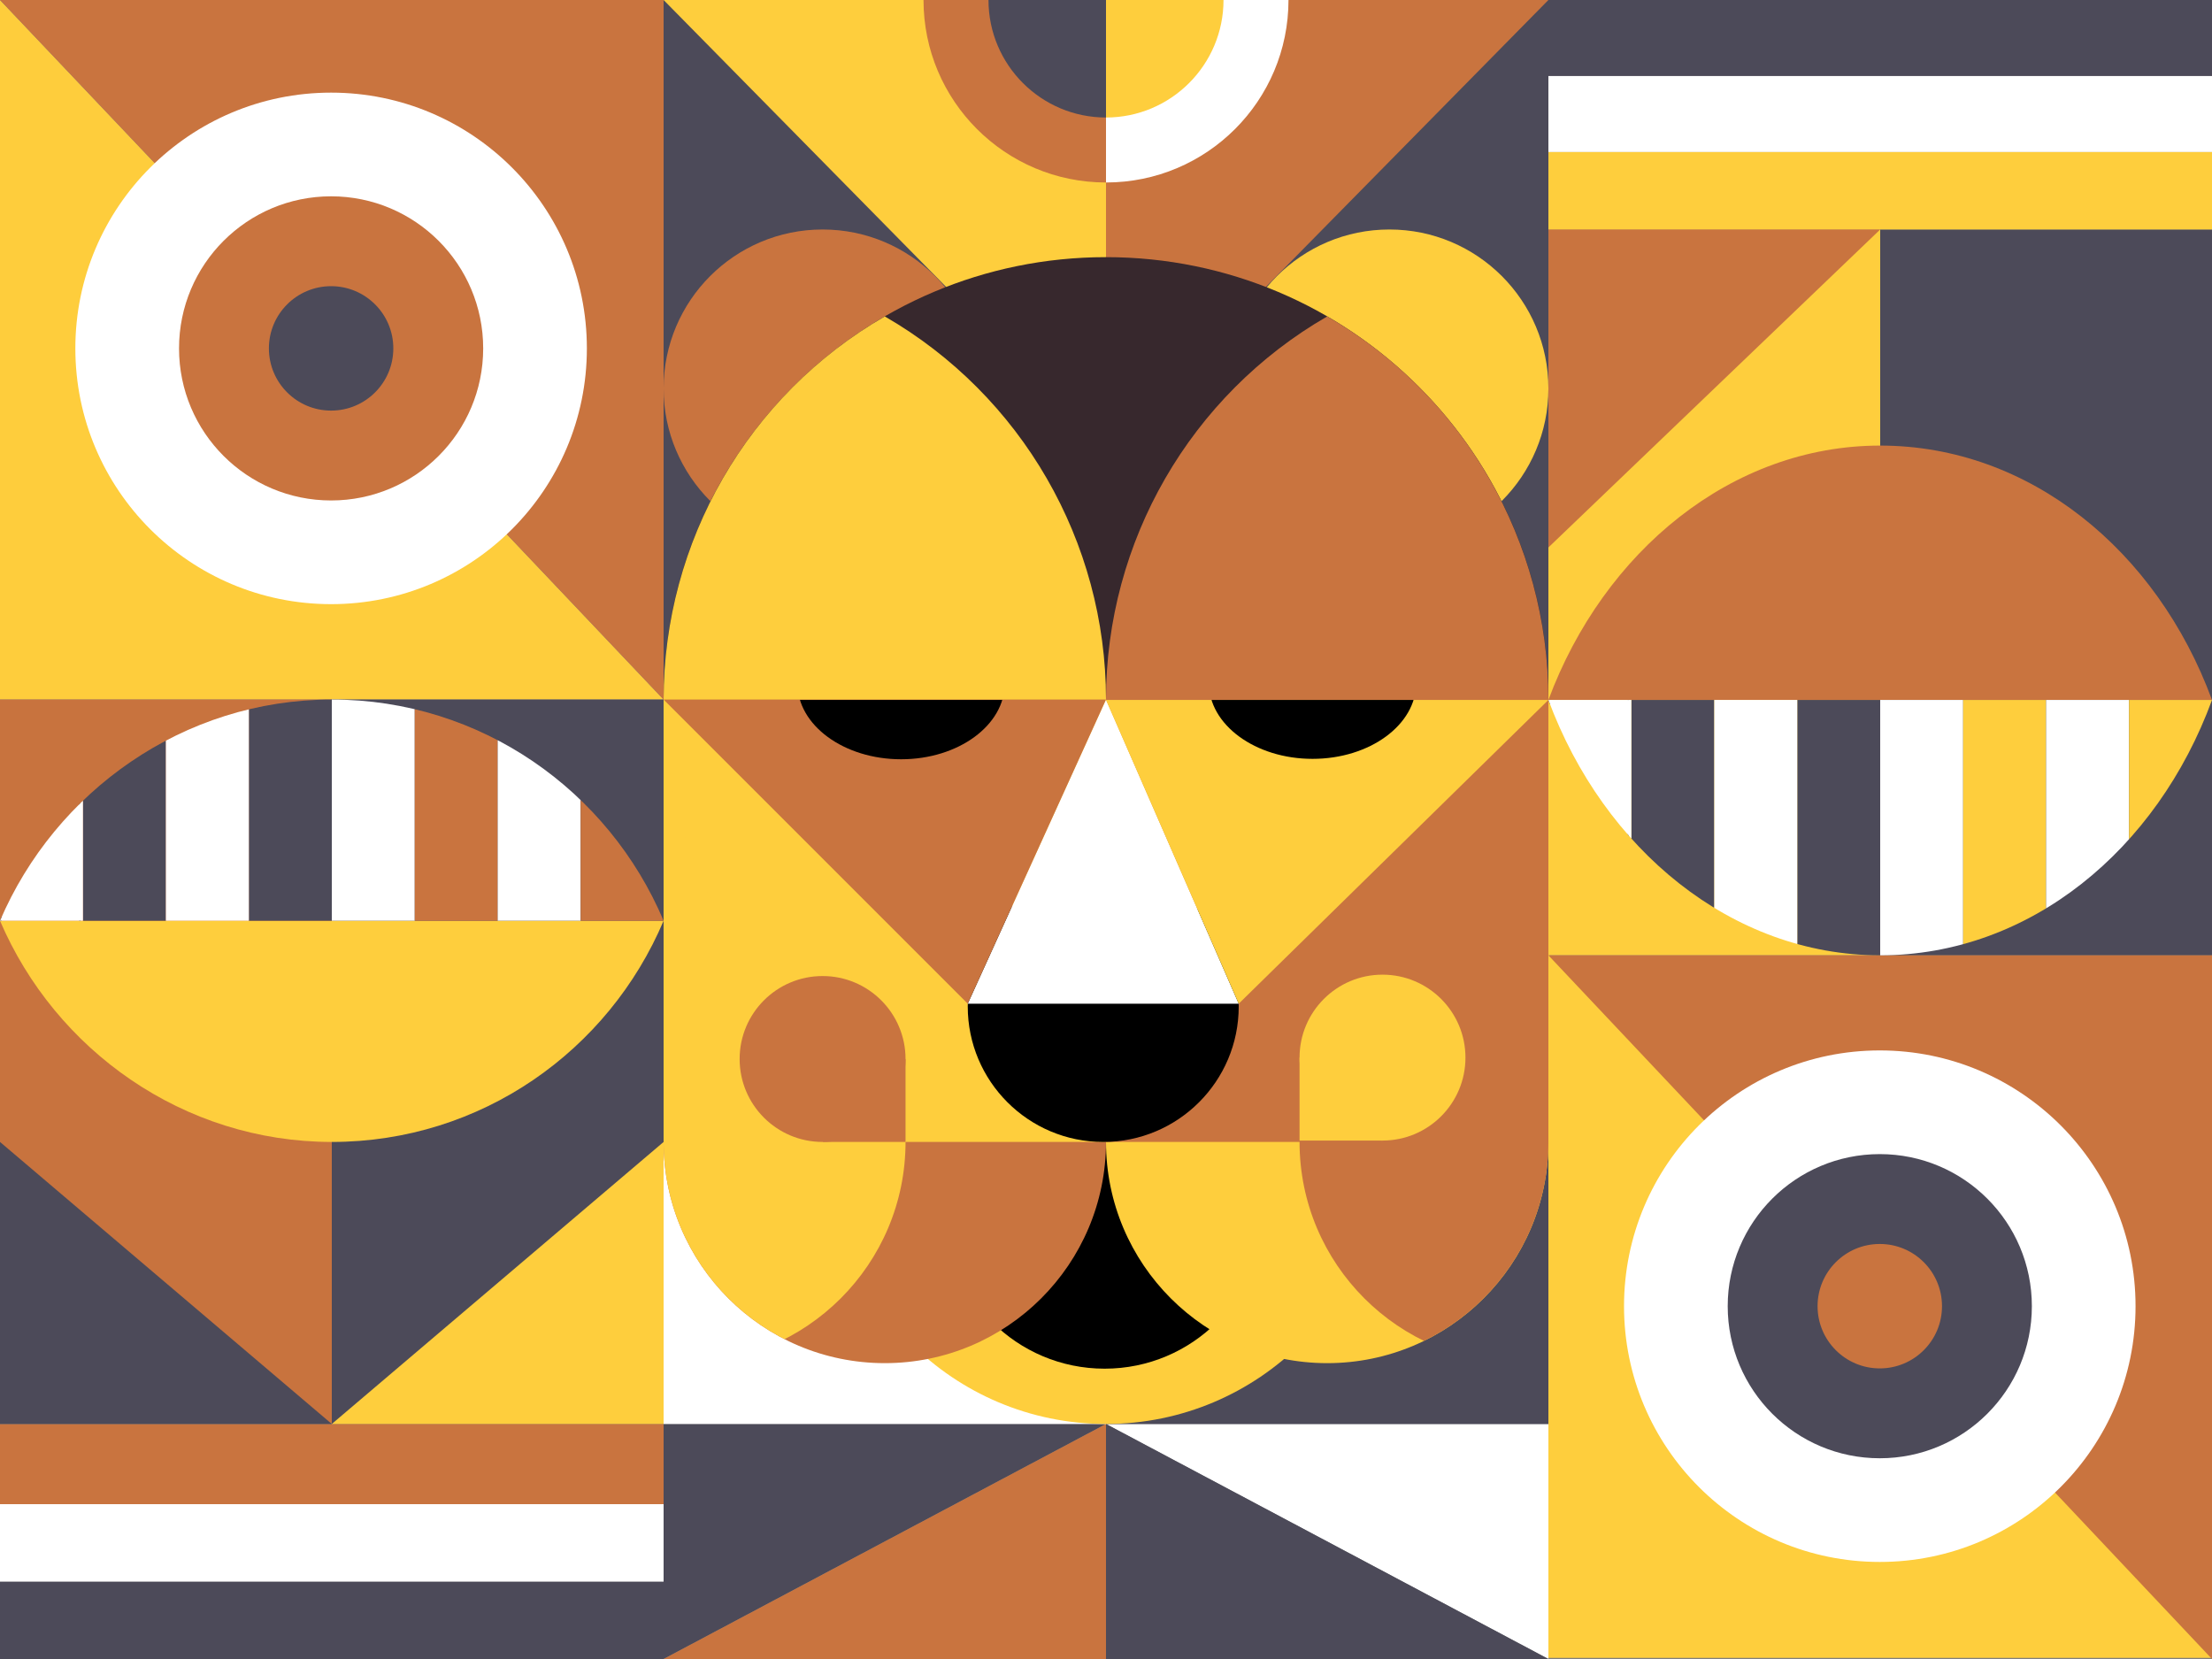 <?xml version="1.0" encoding="utf-8"?>
<!-- Generator: Adobe Illustrator 24.0.3, SVG Export Plug-In . SVG Version: 6.00 Build 0)  -->
<svg version="1.1" xmlns="http://www.w3.org/2000/svg" xmlns:xlink="http://www.w3.org/1999/xlink" x="0px" y="0px"
	 viewBox="0 0 1600 1200" style="enable-background:new 0 0 1600 1200;" xml:space="preserve">
<rect x="0" y="0" width="1600" height="1200" fill="#808080" stroke="none"/>
<style type="text/css">
	.st0{fill:#4C4A59;}
	.st1{fill:#C9743F;}
	.st2{fill:#FECE3D;}
	.st3{fill:#FECD3C;}
	.st4{fill:#FFFFFF;}
	.st5{fill:#C8733E;}
	.st6{clip-path:url(#SVGID_2_);fill:none;stroke:#000000;stroke-miterlimit:10;}
	.st7{clip-path:url(#SVGID_2_);fill:#4C4A59;}
	.st8{clip-path:url(#SVGID_2_);fill:#FFFFFF;}
	.st9{clip-path:url(#SVGID_2_);fill:#C9743F;}
	.st10{clip-path:url(#SVGID_4_);fill:none;stroke:#000000;stroke-miterlimit:10;}
	.st11{clip-path:url(#SVGID_4_);fill:#4C4A59;}
	.st12{clip-path:url(#SVGID_4_);fill:#FFFFFF;}
	.st13{clip-path:url(#SVGID_4_);fill:#FECE3D;}
	.st14{clip-path:url(#SVGID_6_);fill:#FECE3D;}
	.st15{clip-path:url(#SVGID_8_);fill:#C9743F;}
	.st16{fill:#37282D;}
	.st17{clip-path:url(#SVGID_10_);fill:#FECE3D;}
	.st18{clip-path:url(#SVGID_12_);fill:#C9743F;}
	.st19{clip-path:url(#SVGID_14_);}
	.st20{clip-path:url(#SVGID_16_);}
</style>
<g id="Layer_2">
	<rect x="800" class="st0" width="320" height="506"/>
	<rect x="480" class="st0" width="320" height="506"/>
	<polygon class="st1" points="1120,0 800,0 800,325 	"/>
	<polygon class="st2" points="480,0 800,0 800,325 	"/>
	<rect x="1360" y="166" class="st0" width="240" height="525"/>
	<rect x="1120" y="166" class="st2" width="240" height="525"/>
	<polygon class="st2" points="1120,690.2 1120,1199.2 1600,1199.2 	"/>
	<polygon class="st1" points="1600,1200 1600,691 1120,691 	"/>
	<polygon class="st3" points="0,0 0,506 480,506 	"/>
	<polygon class="st1" points="480,506 480,0 0,0 	"/>
	<g>
		<circle class="st4" cx="239.5" cy="252" r="185"/>
		<circle class="st1" cx="239.5" cy="252" r="110"/>
		<circle class="st0" cx="239.5" cy="252" r="45"/>
	</g>
	<path class="st4" d="M800,132c72.9,0,132-59.1,132-132H800V132z"/>
	<rect x="1120" class="st0" width="480" height="55"/>
	<rect x="1120" y="55" class="st4" width="480" height="55"/>
	<rect x="1120" y="110" class="st2" width="480" height="56"/>
	<polygon class="st1" points="1120,396 1120,166 1360,166 	"/>
	<polygon class="st0" points="480,1030 480,1200 800,1030 	"/>
	<polygon class="st1" points="800,1200 800,1030 480,1200 	"/>
	<polygon class="st4" points="1120,1030 1120,1200 800,1030 	"/>
	<polygon class="st0" points="800,1200 800,1030 1120,1200 	"/>
	<rect x="800" y="826" class="st0" width="320" height="204"/>
	<rect x="480" y="826" class="st4" width="320" height="204"/>
	<circle class="st2" cx="800" cy="830" r="200"/>
	<circle cx="799" cy="875" r="115"/>
	<g>
		<circle class="st4" cx="1359.7" cy="944.8" r="185"/>
		<circle class="st0" cx="1359.7" cy="944.8" r="110"/>
		<circle class="st1" cx="1359.7" cy="944.8" r="45"/>
	</g>
	<rect x="240" y="506" class="st0" width="240" height="524"/>
	<rect y="506" class="st5" width="240" height="523.3"/>
	<rect y="1144" class="st0" width="480" height="56"/>
	<rect y="1088" class="st4" width="480" height="56"/>
	<rect y="1030" class="st1" width="480" height="58"/>
	<polygon class="st0" points="0,826 0,1030 240,1030 	"/>
	<path class="st2" d="M0,666c40,93.5,132.6,160,240,160c107.9,0,200.2-65.9,240-160H0z"/>
	<g>
		<defs>
			<path id="SVGID_1_" d="M0,666c40-93.5,132.6-160,240-160c107.9,0,200.2,65.9,240,160H0z"/>
		</defs>
		<clipPath id="SVGID_2_">
			<use xlink:href="#SVGID_1_"  style="overflow:visible;"/>
		</clipPath>
		<rect x="0.8" y="507.2" class="st6" width="57" height="159.6"/>
		<rect x="60" y="506" class="st7" width="60" height="160"/>
		<rect x="180" y="506" class="st7" width="60" height="160"/>
		<rect x="240" y="506" class="st8" width="60" height="160"/>
		<rect x="120" y="506" class="st8" width="60" height="160"/>
		<rect y="506" class="st8" width="60" height="160"/>
		<rect x="300" y="506" class="st9" width="60" height="160"/>
		<rect x="360" y="506" class="st8" width="60" height="160"/>
		<rect x="420" y="506" class="st9" width="60" height="160"/>
	</g>
	<path class="st1" d="M1120,506.3c40-107.5,132.6-184,240-184c107.9,0,200.2,75.8,240,184H1120z"/>
	<g>
		<defs>
			<path id="SVGID_3_" d="M1120,506.3c40,107.9,132.6,184.7,240,184.7c107.9,0,200.2-76.1,240-184.7H1120z"/>
		</defs>
		<clipPath id="SVGID_4_">
			<use xlink:href="#SVGID_3_"  style="overflow:visible;"/>
		</clipPath>
		<rect x="1120.8" y="505.5" class="st10" width="57" height="159.6"/>
		<rect x="1180" y="506.3" class="st11" width="60" height="185"/>
		<rect x="1300" y="506.3" class="st11" width="60" height="185"/>
		<rect x="1360" y="506.3" class="st12" width="60" height="185"/>
		<rect x="1240" y="506.3" class="st12" width="60" height="185"/>
		<rect x="1120" y="506.3" class="st12" width="60" height="185"/>
		<rect x="1420" y="506.3" class="st13" width="60" height="185"/>
		<rect x="1480" y="506.3" class="st12" width="60" height="185"/>
		<rect x="1540" y="506.3" class="st13" width="60" height="160"/>
	</g>
	<path class="st2" d="M800,0v85c46.9,0,85-38.1,85-85H800z"/>
	<path class="st1" d="M800,132c-72.9,0-132-59.1-132-132h132V132z"/>
	<path class="st0" d="M800,0v85c-46.9,0-85-38.1-85-85H800z"/>
	<circle class="st1" cx="640" cy="826" r="160"/>
	<g>
		<defs>
			<circle id="SVGID_5_" cx="640" cy="826" r="160"/>
		</defs>
		<clipPath id="SVGID_6_">
			<use xlink:href="#SVGID_5_"  style="overflow:visible;"/>
		</clipPath>
		<circle class="st14" cx="495" cy="826" r="160"/>
	</g>
	<g>
		<circle class="st2" cx="960" cy="826" r="160"/>
		<g>
			<defs>
				<circle id="SVGID_7_" cx="960" cy="826" r="160"/>
			</defs>
			<clipPath id="SVGID_8_">
				<use xlink:href="#SVGID_7_"  style="overflow:visible;"/>
			</clipPath>
			<circle class="st15" cx="1100" cy="826" r="160"/>
		</g>
	</g>
	<polygon class="st1" points="1120,506 800,826 1120,826 	"/>
	<polygon class="st2" points="480,506 800,826 480,826 	"/>
	<polyline class="st2" points="480,1030 240,1030 480,826 	"/>
</g>
<g id="Layer_4">
	<circle class="st2" cx="1005" cy="281" r="115"/>
	<circle class="st1" cx="595" cy="281" r="115"/>
	<path class="st16" d="M480,506c0-176.7,143.3-320,320-320s320,143.3,320,320"/>
	<g>
		<defs>
			<circle id="SVGID_9_" cx="800" cy="506" r="320"/>
		</defs>
		<clipPath id="SVGID_10_">
			<use xlink:href="#SVGID_9_"  style="overflow:visible;"/>
		</clipPath>
		<circle class="st17" cx="480" cy="506" r="320"/>
	</g>
	<g>
		<defs>
			<circle id="SVGID_11_" cx="1120" cy="506" r="320"/>
		</defs>
		<clipPath id="SVGID_12_">
			<use xlink:href="#SVGID_11_"  style="overflow:visible;"/>
		</clipPath>
		<circle class="st18" cx="800" cy="506" r="320"/>
	</g>
	<g>
		<circle class="st1" cx="595" cy="766" r="60"/>
		<polygon class="st1" points="655,826 655,766 595,826 		"/>
	</g>
	<g>
		<circle class="st2" cx="1000" cy="765" r="60"/>
		<polygon class="st2" points="940,825 940,765 1000,825 		"/>
	</g>
	<circle cx="798" cy="728" r="98"/>
	<polygon class="st4" points="800,506 896,726 700,726 	"/>
	<polygon class="st2" points="1120,506.3 800,506.3 896,726 	"/>
	<polygon class="st1" points="480,506 800,506 700,726 	"/>
	<g>
		<defs>
			<polygon id="SVGID_13_" points="479.1,506.3 799.1,506.3 703.4,729.7 			"/>
		</defs>
		<clipPath id="SVGID_14_">
			<use xlink:href="#SVGID_13_"  style="overflow:visible;"/>
		</clipPath>
		<ellipse class="st19" cx="651.8" cy="494.2" rx="75" ry="55"/>
	</g>
</g>
<g id="Layer_3">
	<g>
		<defs>
			<polygon id="SVGID_15_" points="1120,506.3 800,506.3 896,726 			"/>
		</defs>
		<clipPath id="SVGID_16_">
			<use xlink:href="#SVGID_15_"  style="overflow:visible;"/>
		</clipPath>
		<ellipse class="st20" cx="949.4" cy="493.9" rx="75" ry="55"/>
	</g>
</g>
<g id="Layer_5">
</g>
</svg>
